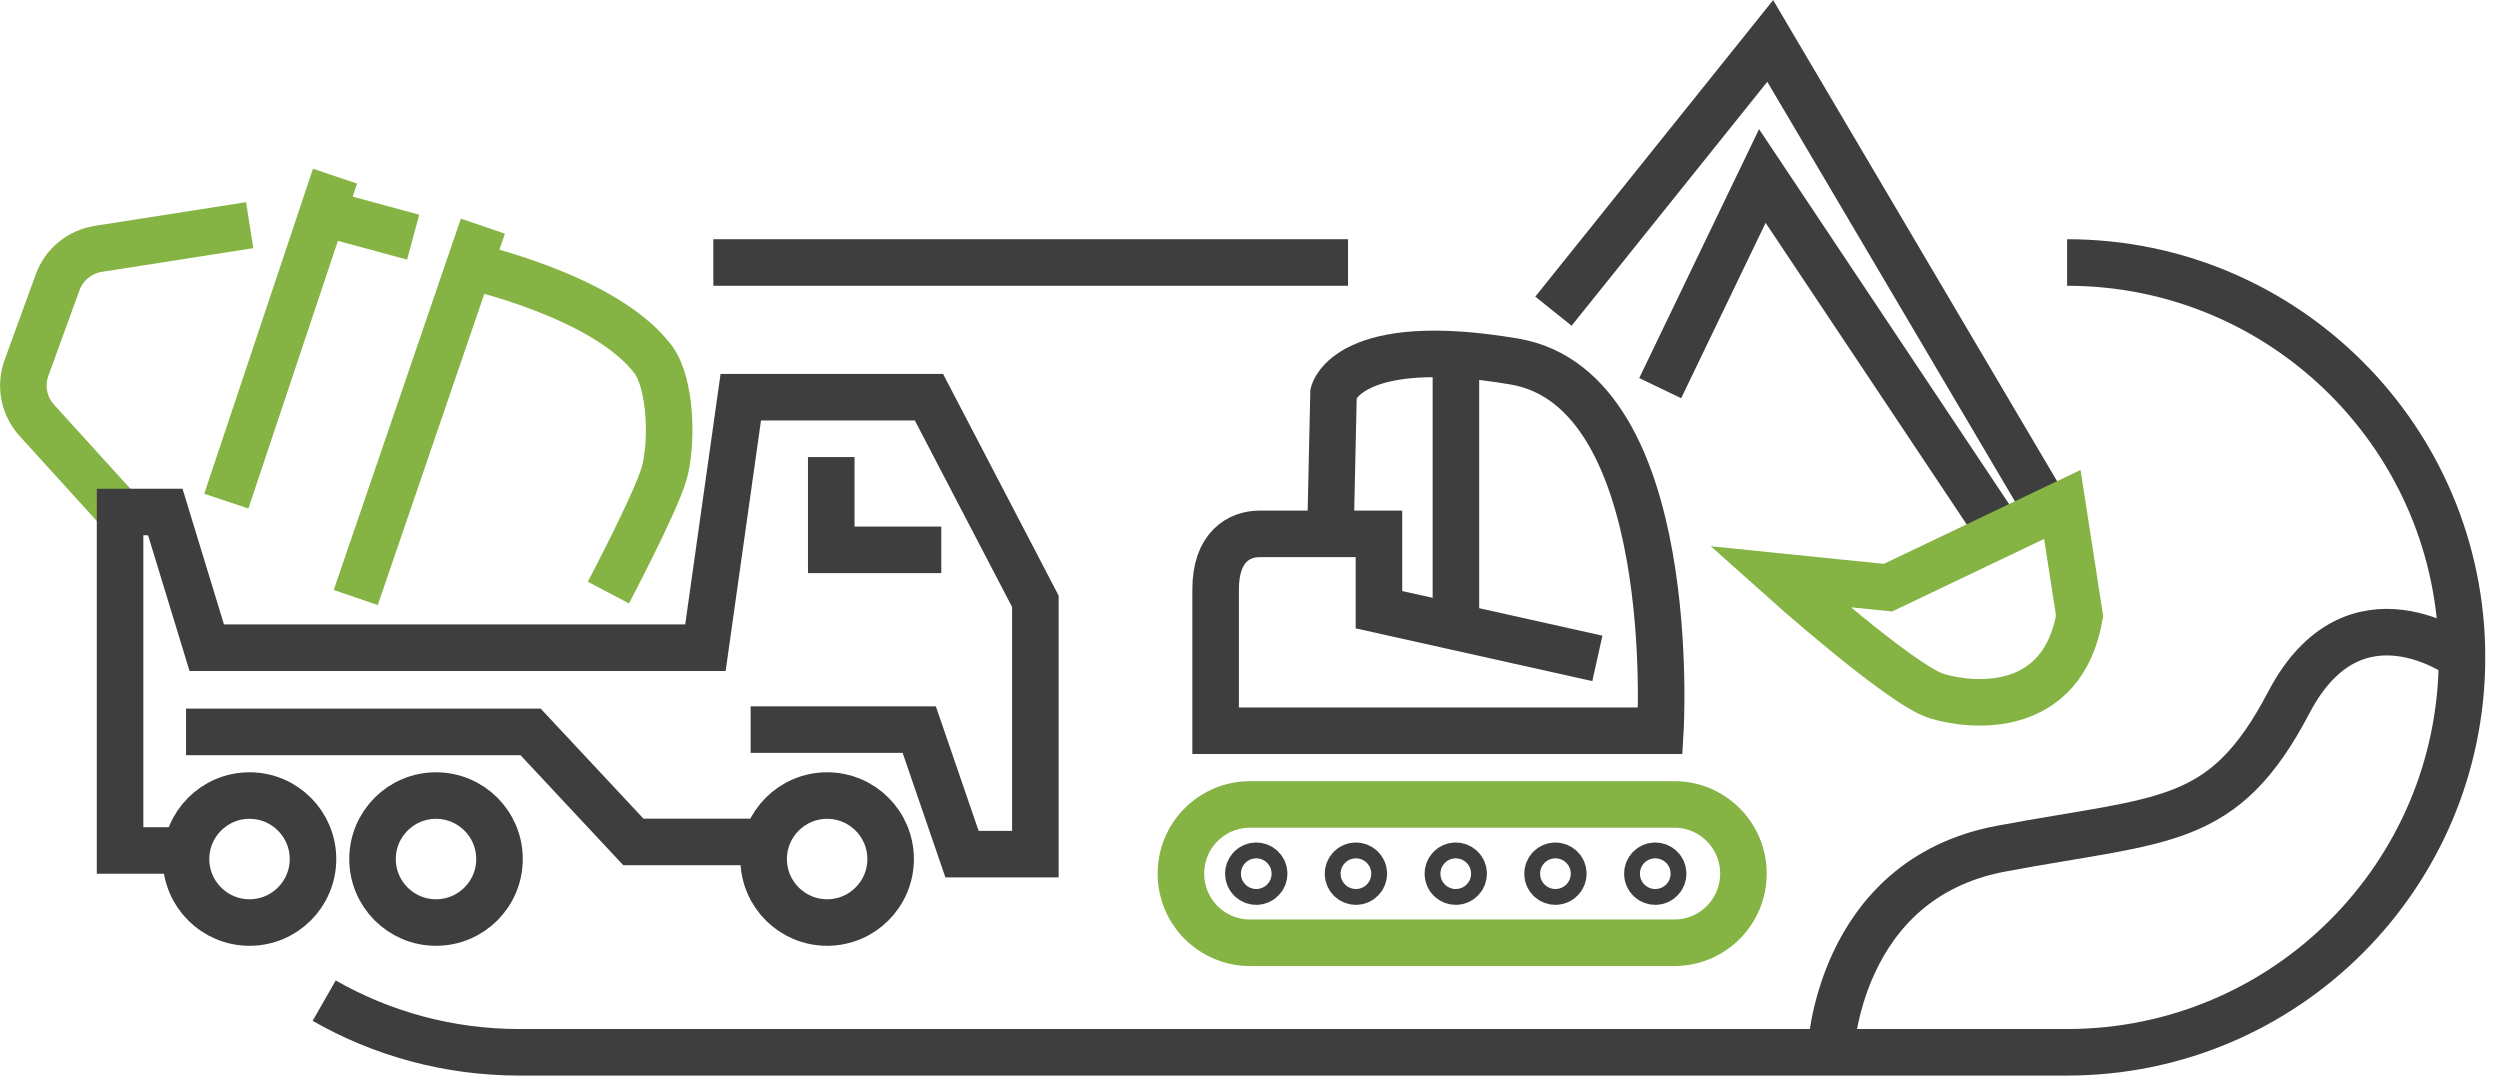 <?xml version="1.0" encoding="UTF-8"?> <svg xmlns="http://www.w3.org/2000/svg" width="152" height="66" viewBox="0 0 152 66" fill="none"><g id="icone engins" clip-path="url(#clip0_141_1881)"><path id="Vector" d="M125.68 15.96C138.94 15.96 149.69 26.71 149.69 39.97C149.69 53.23 138.94 63.98 125.68 63.98H31.58C27.26 63.98 23.21 62.84 19.71 60.84" stroke="#3F3E3E" stroke-width="2.83" stroke-miterlimit="10"></path><path id="Vector_2" d="M43.37 15.96H81.96" stroke="#3F3E3E" stroke-width="2.83" stroke-miterlimit="10"></path><path id="Vector_3" d="M11.31 44.5H32.26L38.51 51.19H46.31" stroke="#3F3E3E" stroke-width="2.83" stroke-miterlimit="10"></path><path id="Vector_4" d="M20.37 10.71L13.76 30.47" stroke="#85B445" stroke-width="2.83" stroke-miterlimit="10"></path><path id="Vector_5" d="M29.36 13.75L21.63 36.33" stroke="#85B445" stroke-width="2.83" stroke-miterlimit="10"></path><path id="Vector_6" d="M19.63 12.93L25.12 14.42" stroke="#85B445" stroke-width="2.83" stroke-miterlimit="10"></path><path id="Vector_7" d="M28.53 16.17C28.53 16.17 36.77 17.98 39.7 21.84C40.83 23.34 40.89 27.04 40.37 28.82C39.85 30.6 36.99 36.03 36.99 36.03" stroke="#85B445" stroke-width="2.83" stroke-miterlimit="10"></path><path id="Vector_8" d="M50.54 27.79V33.43H57.23" stroke="#3F3E3E" stroke-width="2.83" stroke-miterlimit="10"></path><path id="Vector_9" d="M15.17 56.09C17.302 56.09 19.03 54.362 19.03 52.23C19.03 50.098 17.302 48.37 15.17 48.37C13.038 48.37 11.31 50.098 11.31 52.23C11.31 54.362 13.038 56.09 15.17 56.09Z" stroke="#3F3E3E" stroke-width="2.83" stroke-miterlimit="10"></path><path id="Vector_10" d="M26.51 56.09C28.642 56.09 30.37 54.362 30.37 52.23C30.37 50.098 28.642 48.37 26.51 48.37C24.378 48.37 22.65 50.098 22.65 52.23C22.65 54.362 24.378 56.09 26.51 56.09Z" stroke="#3F3E3E" stroke-width="2.83" stroke-miterlimit="10"></path><path id="Vector_11" d="M50.29 56.09C52.422 56.09 54.15 54.362 54.15 52.23C54.15 50.098 52.422 48.37 50.29 48.37C48.158 48.37 46.43 50.098 46.43 52.23C46.43 54.362 48.158 56.09 50.29 56.09Z" stroke="#3F3E3E" stroke-width="2.83" stroke-miterlimit="10"></path><path id="Vector_12" d="M7.3 31.13L2.24 25.56C1.45 24.69 1.21 23.46 1.61 22.37L3.5 17.17C3.89 16.09 4.84 15.31 5.98 15.13L15.18 13.69" stroke="#85B445" stroke-width="2.83" stroke-miterlimit="10"></path><path id="Vector_13" d="M45.64 44.36H55.89L58.49 51.93H62.95V36.56L56.48 24.15H45.04L42.89 39.38H12.57L10.05 31.13H7.3V51.71H11.16" stroke="#3F3E3E" stroke-width="2.83" stroke-miterlimit="10"></path><path id="Vector_14" d="M100.94 23.6L107.15 10.7L121.66 32.46" stroke="#3F3E3E" stroke-width="2.83" stroke-miterlimit="10"></path><path id="Vector_15" d="M94.45 18.92L107.63 2.49L124.51 31.09" stroke="#3F3E3E" stroke-width="2.83" stroke-miterlimit="10"></path><path id="Vector_16" d="M97.12 40.03L83.84 37.07V32.46C83.84 32.46 77.82 32.46 76.58 32.46C75.34 32.46 73.91 33.25 73.91 35.83V44.43H100.95C100.95 44.43 102.19 23.7 92.07 21.98C81.95 20.26 81.08 23.89 81.08 23.89L80.89 32.46" stroke="#3F3E3E" stroke-width="2.83" stroke-miterlimit="10"></path><path id="Vector_17" d="M88.52 38.11V21.58" stroke="#3F3E3E" stroke-width="2.83" stroke-miterlimit="10"></path><path id="Vector_18" d="M76 57.32L101.8 57.32C104.12 57.32 106 55.439 106 53.12V53.11C106 50.79 104.12 48.91 101.8 48.91H76C73.68 48.91 71.8 50.79 71.8 53.11V53.12C71.8 55.439 73.68 57.32 76 57.32Z" stroke="#85B445" stroke-width="2.83" stroke-miterlimit="10"></path><path id="Vector_19" d="M100.64 53.6C100.905 53.6 101.12 53.385 101.12 53.12C101.12 52.855 100.905 52.64 100.64 52.64C100.375 52.64 100.16 52.855 100.16 53.12C100.16 53.385 100.375 53.6 100.64 53.6Z" stroke="#3F3E3E" stroke-width="2.83" stroke-miterlimit="10"></path><path id="Vector_20" d="M94.57 53.6C94.835 53.6 95.05 53.385 95.05 53.12C95.05 52.855 94.835 52.64 94.57 52.64C94.305 52.64 94.09 52.855 94.09 53.12C94.09 53.385 94.305 53.6 94.57 53.6Z" stroke="#3F3E3E" stroke-width="2.83" stroke-miterlimit="10"></path><path id="Vector_21" d="M88.51 53.6C88.775 53.6 88.99 53.385 88.99 53.12C88.99 52.855 88.775 52.64 88.51 52.64C88.245 52.64 88.03 52.855 88.03 53.12C88.03 53.385 88.245 53.6 88.51 53.6Z" stroke="#3F3E3E" stroke-width="2.83" stroke-miterlimit="10"></path><path id="Vector_22" d="M82.44 53.6C82.705 53.6 82.92 53.385 82.92 53.12C82.92 52.855 82.705 52.64 82.44 52.64C82.175 52.64 81.96 52.855 81.96 53.12C81.96 53.385 82.175 53.6 82.44 53.6Z" stroke="#3F3E3E" stroke-width="2.83" stroke-miterlimit="10"></path><path id="Vector_23" d="M76.38 53.6C76.645 53.6 76.86 53.385 76.86 53.12C76.86 52.855 76.645 52.64 76.38 52.64C76.115 52.64 75.9 52.855 75.9 53.12C75.9 53.385 76.115 53.6 76.38 53.6Z" stroke="#3F3E3E" stroke-width="2.83" stroke-miterlimit="10"></path><path id="Vector_24" d="M108.2 35.06C108.2 35.06 115.56 41.65 117.75 42.32C119.94 42.99 125.39 43.47 126.44 37.45L125.39 30.67L114.79 35.73L108.2 35.06Z" stroke="#85B445" stroke-width="2.83" stroke-miterlimit="10"></path><path id="Vector_25" d="M111.3 63.98C111.3 63.98 111.69 53.47 121.66 51.6C131.63 49.73 135.17 50.32 139.16 42.71C143.15 35.1 149.69 39.97 149.69 39.97" stroke="#3F3E3E" stroke-width="2.83" stroke-miterlimit="10"></path></g><defs><clipPath id="clip0_141_1881"><rect width="151.1" height="65.4" fill="white"></rect></clipPath></defs></svg> 